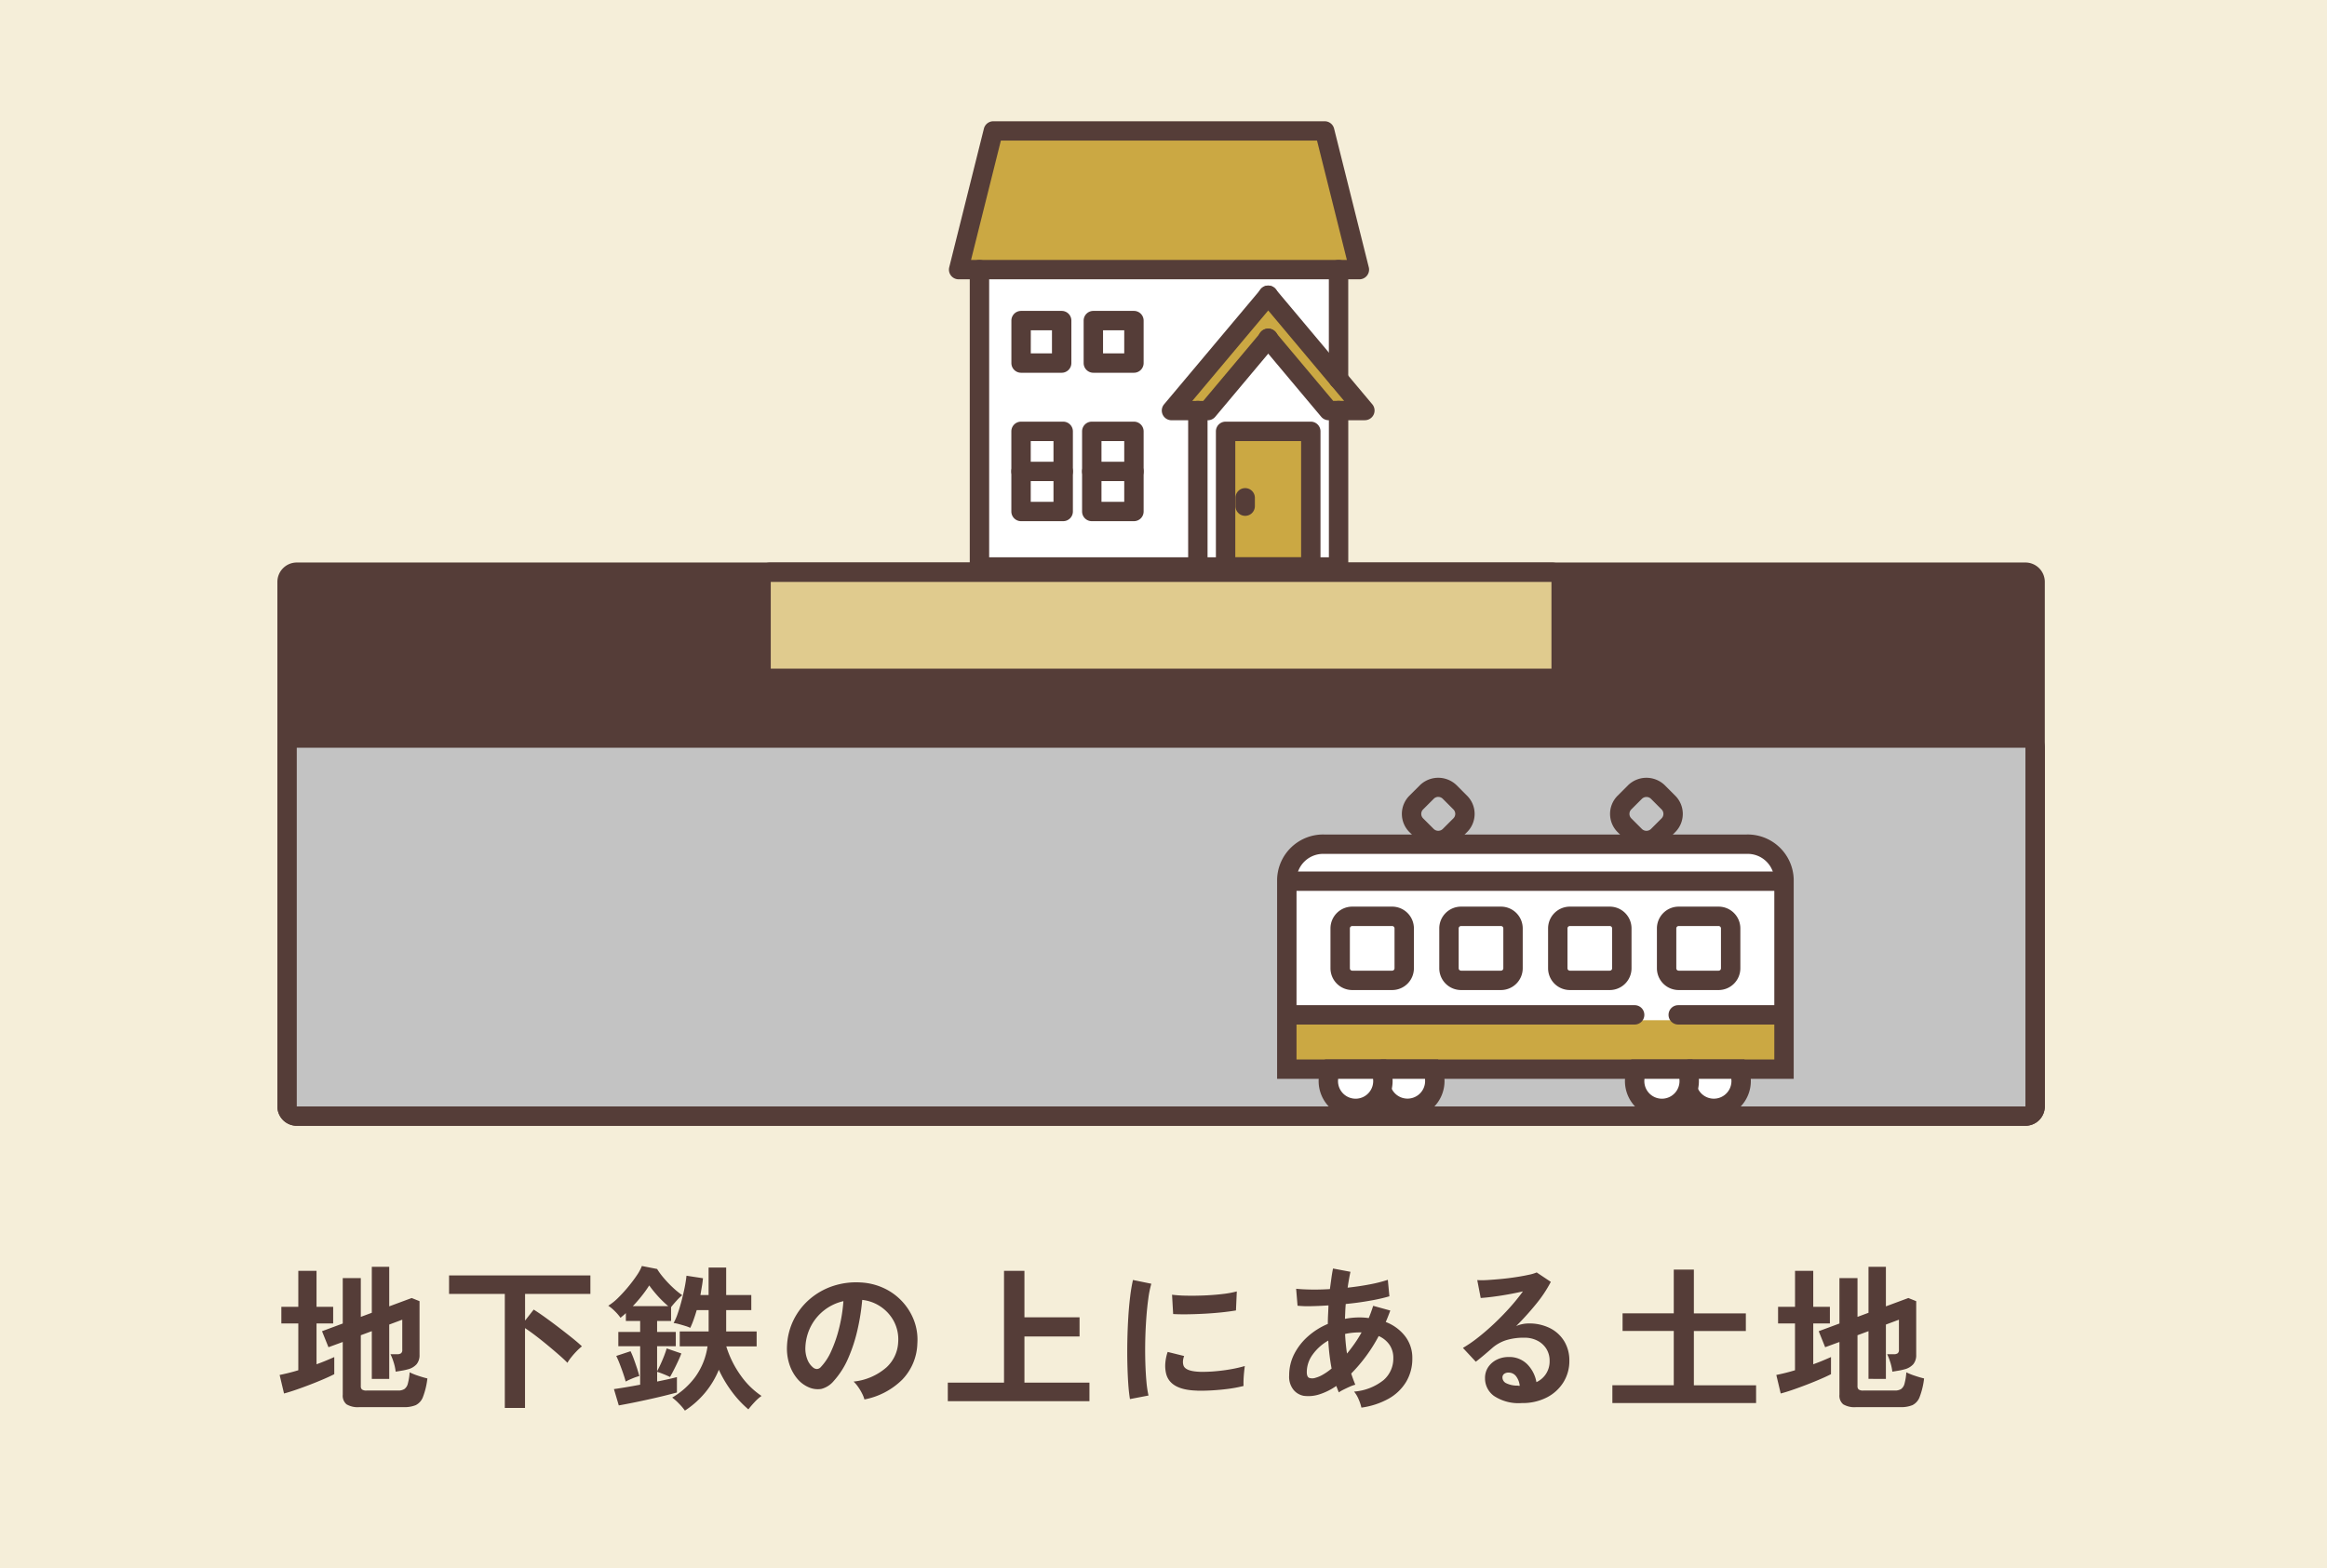 <svg xmlns="http://www.w3.org/2000/svg" width="222.277" height="149.834" viewBox="0 0 222.277 149.834">
  <g id="グループ_10248" data-name="グループ 10248" transform="translate(-458.908 -8201)">
    <path id="パス_85728" data-name="パス 85728" d="M0,0H222.277V149.834H0Z" transform="translate(458.908 8201)" fill="#f5eed9"/>
    <g id="グループ_9837" data-name="グループ 9837" transform="translate(549.55 8212.585)">
      <path id="パス_85050" data-name="パス 85050" d="M1312.107,1251.463l-5.688-6.778c-.012-.014-.028-.02-.04-.032s-.019-.029-.032-.04-.04-.019-.058-.032a.65.65,0,0,0-.1-.055.536.536,0,0,0-.11-.031.526.526,0,0,0-.1-.011.5.5,0,0,0-.116.012.623.623,0,0,0-.1.029.576.576,0,0,0-.1.056.4.4,0,0,0-.058.032.283.283,0,0,0-.032.04.309.309,0,0,0-.04.032l-9.238,11a.585.585,0,0,0,.448.96h1.934v13.775h-19.7v-27.24h33.134Z" transform="translate(-1275.475 -1228.423)" fill="#fff"/>
      <rect id="長方形_9196" data-name="長方形 9196" width="2.708" height="2.89" transform="translate(7.478 19.63)" fill="#fff"/>
      <rect id="長方形_9197" data-name="長方形 9197" width="2.708" height="2.89" transform="translate(14.379 19.63)" fill="#fff"/>
      <rect id="長方形_9198" data-name="長方形 9198" width="6.97" height="11.787" transform="translate(27.012 30.213)" fill="#cba843"/>
      <path id="パス_85051" data-name="パス 85051" d="M1312.13,1270.432h-1.482V1258.06a.583.583,0,0,0-.584-.584h-8.138a.584.584,0,0,0-.584.584v12.371h-1.481v-13.775h.362a.586.586,0,0,0,.447-.209L1306,1250.1l5.325,6.348a.588.588,0,0,0,.448.209h.362Z" transform="translate(-1275.498 -1228.431)" fill="#fff"/>
      <path id="パス_85052" data-name="パス 85052" d="M1312.038,1255.484l-5.6-6.673c-.012-.014-.028-.02-.04-.032s-.019-.029-.032-.041-.04-.019-.059-.031a.53.53,0,0,0-.1-.055.575.575,0,0,0-.107-.031.569.569,0,0,0-.109-.011.553.553,0,0,0-.109.011.6.6,0,0,0-.108.031.491.491,0,0,0-.1.055c-.019.012-.041.017-.059.031s-.02.028-.033.041-.028.018-.039.032l-5.6,6.673h-1.938l7.984-9.511,7.979,9.511Z" transform="translate(-1275.496 -1228.426)" fill="#cba843"/>
      <path id="パス_85053" data-name="パス 85053" d="M1280.169,1229.92h30.737l3.022,12.08h-36.781Z" transform="translate(-1275.473 -1228.409)" fill="#cba843"/>
      <rect id="長方形_9199" data-name="長方形 9199" width="2.856" height="2.659" transform="translate(14.231 34.041)" fill="#fff"/>
      <rect id="長方形_9200" data-name="長方形 9200" width="2.856" height="2.659" transform="translate(14.231 30.213)" fill="#fff"/>
      <rect id="長方形_9201" data-name="長方形 9201" width="2.857" height="2.659" transform="translate(7.473 34.041)" fill="#fff"/>
      <rect id="長方形_9202" data-name="長方形 9202" width="2.857" height="2.659" transform="translate(7.473 30.213)" fill="#fff"/>
      <path id="パス_85054" data-name="パス 85054" d="M1310.066,1271.95h-8.139a.925.925,0,0,1-.926-.926v-12.956a.926.926,0,0,1,.926-.927h8.139a.927.927,0,0,1,.926.927v12.956A.926.926,0,0,1,1310.066,1271.95Zm-7.213-1.852h6.287v-11.1h-6.287Z" transform="translate(-1275.499 -1228.439)" fill="#553d38"/>
      <path id="パス_85055" data-name="パス 85055" d="M1303.8,1266.147a.926.926,0,0,1-.927-.926v-.826a.927.927,0,0,1,1.853,0v.826A.926.926,0,0,1,1303.8,1266.147Z" transform="translate(-1275.501 -1228.446)" fill="#553d38"/>
      <path id="パス_85056" data-name="パス 85056" d="M1286.248,1252.457h-3.877a.925.925,0,0,1-.926-.926v-4.057a.926.926,0,0,1,.926-.927h3.877a.926.926,0,0,1,.926.927v4.057A.926.926,0,0,1,1286.248,1252.457Zm-2.951-1.852h2.024V1248.4H1283.3Z" transform="translate(-1275.478 -1228.427)" fill="#553d38"/>
      <path id="パス_85057" data-name="パス 85057" d="M1293.157,1252.457h-3.877a.926.926,0,0,1-.926-.926v-4.057a.926.926,0,0,1,.926-.927h3.877a.926.926,0,0,1,.926.927v4.057A.925.925,0,0,1,1293.157,1252.457Zm-2.95-1.852h2.024V1248.4h-2.024Z" transform="translate(-1275.485 -1228.427)" fill="#553d38"/>
      <path id="パス_85058" data-name="パス 85058" d="M1315.234,1256.992h-3.459a.923.923,0,0,1-.709-.331l-5.774-6.881a.926.926,0,1,1,1.417-1.191l5.5,6.551h1.041l-7.956-9.484a.925.925,0,1,1,1.417-1.189l9.234,11a.926.926,0,0,1-.709,1.521Z" transform="translate(-1275.504 -1228.425)" fill="#553d38"/>
      <path id="パス_85059" data-name="パス 85059" d="M1300.217,1256.992h-3.464a.926.926,0,0,1-.709-1.521l9.238-11a.926.926,0,1,1,1.417,1.192l-7.96,9.482h1.046l5.5-6.551a.926.926,0,1,1,1.417,1.191l-5.773,6.881A.925.925,0,0,1,1300.217,1256.992Z" transform="translate(-1275.493 -1228.424)" fill="#553d38"/>
      <path id="パス_85060" data-name="パス 85060" d="M1312.69,1271.932h-34.3a.925.925,0,0,1-.926-.926V1242.6a.926.926,0,1,1,1.852,0v27.481h32.451v-14.018a.926.926,0,1,1,1.852,0v14.943A.926.926,0,0,1,1312.69,1271.932Z" transform="translate(-1275.473 -1228.422)" fill="#553d38"/>
      <path id="パス_85061" data-name="パス 85061" d="M1312.728,1253.993a.925.925,0,0,1-.926-.926V1242.6a.926.926,0,0,1,1.852,0v10.467A.926.926,0,0,1,1312.728,1253.993Z" transform="translate(-1275.511 -1228.422)" fill="#553d38"/>
      <path id="パス_85062" data-name="パス 85062" d="M1314.675,1243.509H1276.4a.926.926,0,0,1-.9-1.151l3.313-13.249a.926.926,0,0,1,.9-.7h31.65a.926.926,0,0,1,.9.7l3.314,13.249a.926.926,0,0,1-.9,1.151Zm-37.091-1.853h35.9l-2.851-11.4h-30.2Z" transform="translate(-1275.471 -1228.407)" fill="#553d38"/>
      <path id="パス_85063" data-name="パス 85063" d="M1293.157,1266.65h-4.026a.925.925,0,0,1-.926-.926v-7.656a.926.926,0,0,1,.926-.927h4.026a.926.926,0,0,1,.926.927v7.656A.925.925,0,0,1,1293.157,1266.65Zm-3.1-1.852h2.174v-5.8h-2.174Z" transform="translate(-1275.485 -1228.439)" fill="#553d38"/>
      <path id="パス_85064" data-name="パス 85064" d="M1293.157,1262.826h-4.026a.926.926,0,0,1,0-1.853h4.026a.926.926,0,0,1,0,1.853Z" transform="translate(-1275.485 -1228.443)" fill="#553d38"/>
      <path id="パス_85065" data-name="パス 85065" d="M1286.392,1266.65h-4.026a.926.926,0,0,1-.926-.926v-7.656a.927.927,0,0,1,.926-.927h4.026a.927.927,0,0,1,.926.927v7.656A.926.926,0,0,1,1286.392,1266.65Zm-3.1-1.852h2.173v-5.8h-2.173Z" transform="translate(-1275.477 -1228.439)" fill="#553d38"/>
      <path id="パス_85066" data-name="パス 85066" d="M1286.392,1262.826h-4.026a.926.926,0,0,1,0-1.853h4.026a.926.926,0,0,1,0,1.853Z" transform="translate(-1275.477 -1228.443)" fill="#553d38"/>
      <path id="パス_85067" data-name="パス 85067" d="M1299.274,1271.947a.925.925,0,0,1-.926-.926v-14.943a.926.926,0,1,1,1.852,0v14.943A.926.926,0,0,1,1299.274,1271.947Z" transform="translate(-1275.496 -1228.437)" fill="#553d38"/>
    </g>
    <path id="パス_85729" data-name="パス 85729" d="M1.854,0H166.972a1.854,1.854,0,0,1,1.854,1.854V51.962a1.854,1.854,0,0,1-1.854,1.854H1.854A1.854,1.854,0,0,1,0,51.962V1.854A1.854,1.854,0,0,1,1.854,0Z" transform="translate(485.404 8254.745)" fill="#553d38"/>
    <g id="パス_83795" data-name="パス 83795" transform="translate(485.404 8270.59)" style="isolation: isolate">
      <rect id="長方形_9204" data-name="長方形 9204" width="166.974" height="36.12" rx="0.927" transform="translate(0.926 0.926)" fill="#c3c3c3"/>
      <path id="パス_85068" data-name="パス 85068" d="M1378.228,1288.328V1322.6H1213.106v-34.268h165.122m0-1.852H1213.106a1.852,1.852,0,0,0-1.852,1.852V1322.6a1.852,1.852,0,0,0,1.852,1.852h165.122a1.853,1.853,0,0,0,1.853-1.852v-34.268a1.853,1.853,0,0,0-1.853-1.852Z" transform="translate(-1211.254 -1286.476)" fill="#553d38"/>
    </g>
    <g id="パス_83795-2" data-name="パス 83795" transform="translate(530.68 8254.747)" style="isolation: isolate">
      <rect id="長方形_9205" data-name="長方形 9205" width="76.425" height="10.141" rx="0.927" transform="translate(0.926 0.926)" fill="#e0cb8e"/>
      <path id="パス_85069" data-name="パス 85069" d="M1333.005,1272.468v8.289h-74.573v-8.289h74.573m0-1.852h-74.573a1.852,1.852,0,0,0-1.852,1.852v8.289a1.852,1.852,0,0,0,1.852,1.852h74.573a1.852,1.852,0,0,0,1.852-1.852v-8.289a1.852,1.852,0,0,0-1.852-1.852Z" transform="translate(-1256.58 -1270.616)" fill="#553d38"/>
    </g>
    <path id="パス_85730" data-name="パス 85730" d="M-70.913.87A2.11,2.11,0,0,1-72.143.6a1.071,1.071,0,0,1-.36-.915v-5.04l-1.365.5-.615-1.53,1.98-.735V-11.46h1.725v3.705l1.05-.39V-12.54h1.665v3.78l2.145-.795.75.3v5.13a1.361,1.361,0,0,1-.278.892,1.674,1.674,0,0,1-.877.5,4.965,4.965,0,0,1-.518.113q-.308.053-.607.1a4.74,4.74,0,0,0-.225-.99,5.073,5.073,0,0,0-.27-.675h.63a.628.628,0,0,0,.375-.09.39.39,0,0,0,.12-.33v-2.88l-1.245.465v5.19h-1.665V-6.39l-1.05.39v4.86a.407.407,0,0,0,.112.323.71.71,0,0,0,.443.1h3a1.1,1.1,0,0,0,.607-.142.9.9,0,0,0,.33-.518,5.649,5.649,0,0,0,.173-1.08,5.69,5.69,0,0,0,.795.322q.51.173.9.263a7.277,7.277,0,0,1-.42,1.762,1.42,1.42,0,0,1-.69.788A2.86,2.86,0,0,1-66.683.87Zm-7.2-1.305-.42-1.77q.375-.075.833-.187t.952-.263v-4.47h-1.62v-1.59h1.62V-12.15h1.74v3.435h1.59v1.59h-1.59v3.9q.5-.18.93-.36t.765-.33V-2.28q-.375.195-.982.458T-75.6-1.29q-.7.27-1.365.5T-78.113-.435Zm21.09,1.38V-9.945h-5.325v-1.77h13.5v1.77h-6.24V-7.4l.825-1.05q.5.315,1.125.765t1.283.953q.653.5,1.237.967t.96.825a5.508,5.508,0,0,0-.5.458q-.27.277-.51.577a4.132,4.132,0,0,0-.375.54q-.285-.3-.773-.727t-1.065-.907q-.577-.48-1.155-.923t-1.057-.757V.945Zm17.2.255A5.111,5.111,0,0,0-40.38.54a5.619,5.619,0,0,0-.653-.585A7.3,7.3,0,0,0-38.843-2a6.59,6.59,0,0,0,1.185-2.94h-2.655V-6.36h2.76V-8.4h-1.14q-.135.465-.292.907a8.233,8.233,0,0,1-.323.787,3.162,3.162,0,0,0-.472-.18q-.292-.09-.592-.173A4.026,4.026,0,0,0-40.9-7.17a5.179,5.179,0,0,0,.405-.938q.2-.577.368-1.23t.292-1.268q.12-.615.165-1.08l1.575.24q-.03.36-.1.765t-.143.84h.78v-2.625h1.68V-9.84h2.4V-8.4h-2.4v2.04h2.91v1.425h-2.9a9.613,9.613,0,0,0,1.365,2.76A7.638,7.638,0,0,0-32.5-.2,4.148,4.148,0,0,0-33.173.4a8.842,8.842,0,0,0-.585.683A10.037,10.037,0,0,1-35.333-.608,11.5,11.5,0,0,1-36.578-2.7a8.473,8.473,0,0,1-1.29,2.16A8.611,8.611,0,0,1-39.818,1.2Zm-6.315-.5L-46.6-.855q.345-.045,1.028-.157t1.477-.262V-4.95h-2.085V-6.315h2.085v-1.05h-1.365v-.75q-.12.12-.255.232t-.255.217a4.5,4.5,0,0,0-.532-.622,4.033,4.033,0,0,0-.638-.532,5.173,5.173,0,0,0,.945-.758,13.919,13.919,0,0,0,.96-1.05q.465-.562.818-1.087a4.33,4.33,0,0,0,.487-.9l1.455.285a6.76,6.76,0,0,0,.622.847,10.632,10.632,0,0,0,.87.915,7.934,7.934,0,0,0,.907.742,5.252,5.252,0,0,0-.547.533q-.308.338-.518.608v1.32h-1.335v1.05h1.785V-4.95h-1.785v2.385q.15-.27.337-.675t.345-.817q.157-.413.232-.683l1.4.48q-.075.225-.27.652t-.42.87q-.225.443-.39.728-.24-.12-.593-.263t-.637-.233v.93q.6-.12,1.1-.233T-40.583-2v1.47q-.36.1-1.065.277t-1.537.36q-.833.187-1.62.345T-46.133.705Zm.66-2.28q-.09-.345-.248-.8t-.33-.9q-.172-.442-.322-.742l1.365-.45a7.423,7.423,0,0,1,.315.75q.165.45.307.885t.218.735a5.717,5.717,0,0,0-.705.247Q-45.248-1.7-45.473-1.575Zm.675-7.2h3.39a10.354,10.354,0,0,1-.93-.892,11.894,11.894,0,0,1-.885-1.087,10.8,10.8,0,0,1-.683.96A13.026,13.026,0,0,1-44.8-8.775ZM-22.673.135a2.885,2.885,0,0,0-.225-.57,4.89,4.89,0,0,0-.382-.637,3.233,3.233,0,0,0-.427-.5A5.643,5.643,0,0,0-20.58-2.918,3.466,3.466,0,0,0-19.448-5.34a3.7,3.7,0,0,0-.405-1.98A3.87,3.87,0,0,0-21.12-8.73a3.865,3.865,0,0,0-1.763-.645,21.035,21.035,0,0,1-.45,2.85,14.925,14.925,0,0,1-.892,2.73A7.874,7.874,0,0,1-25.6-1.635,2.273,2.273,0,0,1-26.79-.87a2.139,2.139,0,0,1-1.222-.165,2.918,2.918,0,0,1-1.11-.855,4.135,4.135,0,0,1-.735-1.388,4.843,4.843,0,0,1-.21-1.717,6.255,6.255,0,0,1,.645-2.5,6.277,6.277,0,0,1,1.53-1.958,6.567,6.567,0,0,1,2.2-1.245,7.06,7.06,0,0,1,2.655-.345,5.97,5.97,0,0,1,2.145.51,5.594,5.594,0,0,1,1.762,1.238,5.584,5.584,0,0,1,1.17,1.823A5.192,5.192,0,0,1-17.618-5.2a5.173,5.173,0,0,1-1.44,3.442A6.987,6.987,0,0,1-22.673.135Zm-4.875-3.03a.578.578,0,0,0,.345.12.519.519,0,0,0,.36-.18,5.294,5.294,0,0,0,1-1.53A12.437,12.437,0,0,0-25.08-6.72a14.867,14.867,0,0,0,.4-2.535,4.628,4.628,0,0,0-1.837.87,4.645,4.645,0,0,0-1.267,1.523,4.765,4.765,0,0,0-.525,1.957,2.825,2.825,0,0,0,.188,1.223A1.852,1.852,0,0,0-27.548-2.895ZM-14.708.3V-1.47h5.37V-12.15h1.95v4.44h5.265v1.83H-7.388v4.41h6.21V.3Zm17.4-.2Q2.587-.51,2.527-1.4t-.083-1.95q-.023-1.057,0-2.183t.09-2.2Q2.6-8.8,2.715-9.72a15.207,15.207,0,0,1,.263-1.56l1.755.36a9.36,9.36,0,0,0-.285,1.4q-.12.862-.195,1.89t-.1,2.108q-.023,1.08.007,2.1t.105,1.845A9.988,9.988,0,0,0,4.462-.24Zm6.375-.81q-2.6-.075-2.94-1.7a3.245,3.245,0,0,1-.06-.9,4.449,4.449,0,0,1,.225-1.095l1.575.39a1.658,1.658,0,0,0-.113.51,1.154,1.154,0,0,0,.053.4Q8-2.55,9.4-2.505a13.287,13.287,0,0,0,1.448-.053q.773-.067,1.515-.2a12.363,12.363,0,0,0,1.3-.3q-.03.21-.067.57t-.053.728q-.015.368,0,.607A12.822,12.822,0,0,1,12.03-.87q-.8.1-1.575.142T9.067-.705Zm-2.25-7.32L6.712-9.87a12.713,12.713,0,0,0,1.4.09q.825.015,1.717-.023t1.71-.135a9.314,9.314,0,0,0,1.358-.248L12.817-8.37q-.6.105-1.4.188T9.78-8.055Q8.932-8.01,8.16-8T6.817-8.025ZM24.8.915A4.228,4.228,0,0,0,24.548.15a2.915,2.915,0,0,0-.45-.765,5.137,5.137,0,0,0,2.82-1.1,2.719,2.719,0,0,0,.93-2.093,2.2,2.2,0,0,0-.368-1.283,2.44,2.44,0,0,0-1.028-.832A15.32,15.32,0,0,1,23.827-2.34q.09.285.188.548t.2.518a3.275,3.275,0,0,0-.54.195q-.3.135-.585.277a3.272,3.272,0,0,0-.45.263q-.06-.15-.12-.308t-.12-.308a6.023,6.023,0,0,1-1.6.8,3.405,3.405,0,0,1-1.515.143,1.659,1.659,0,0,1-.937-.533A1.974,1.974,0,0,1,17.9-2.16a4.44,4.44,0,0,1,.48-2.04,5.726,5.726,0,0,1,1.313-1.688,6.808,6.808,0,0,1,1.9-1.193q0-.45.023-.893t.038-.877q-.9.06-1.673.075A9.7,9.7,0,0,1,18.7-8.82l-.135-1.62q.585.06,1.425.075t1.8-.045q.075-.54.142-1.035t.157-.93l1.665.315q-.15.69-.27,1.515,1.11-.12,2.122-.315a13.1,13.1,0,0,0,1.718-.435l.15,1.575a16.624,16.624,0,0,1-1.86.42q-1.11.2-2.31.315-.03.345-.045.7l-.03.72a7.1,7.1,0,0,1,1.4-.135q.225,0,.442.015t.428.045q.12-.285.225-.578t.2-.592l1.635.45q-.105.285-.21.555t-.225.54A4.232,4.232,0,0,1,28.98-5.9,3.37,3.37,0,0,1,29.663-3.8a4.285,4.285,0,0,1-.593,2.258A4.555,4.555,0,0,1,27.39.068,7.369,7.369,0,0,1,24.8.915Zm-4.38-2.85a2.888,2.888,0,0,0,.7-.3,5.818,5.818,0,0,0,.833-.585q-.12-.63-.2-1.3T21.637-5.49a4.66,4.66,0,0,0-1.492,1.335,2.84,2.84,0,0,0-.562,1.665q0,.465.225.563A.952.952,0,0,0,20.423-1.935Zm3-2.31q.36-.435.72-.945a11.6,11.6,0,0,0,.675-1.08h-.2a6.521,6.521,0,0,0-.7.037,5.939,5.939,0,0,0-.675.112Q23.287-5.175,23.423-4.245ZM40.118.48A4.231,4.231,0,0,1,37.463-.2a2.068,2.068,0,0,1-.855-1.672,1.861,1.861,0,0,1,.315-1.1,2.115,2.115,0,0,1,.825-.7,2.475,2.475,0,0,1,1.1-.247,2.409,2.409,0,0,1,1.792.69,3.233,3.233,0,0,1,.877,1.71,2.168,2.168,0,0,0,.908-.78,2.207,2.207,0,0,0,.353-1.26,2.127,2.127,0,0,0-.3-1.125,2.151,2.151,0,0,0-.848-.787,2.649,2.649,0,0,0-1.267-.293,5.7,5.7,0,0,0-1.748.24,3.792,3.792,0,0,0-1.342.765q-.27.24-.713.615t-.832.675l-1.23-1.32a12.486,12.486,0,0,0,1.44-.99q.765-.6,1.545-1.335t1.485-1.522a19.539,19.539,0,0,0,1.26-1.553q-.645.15-1.4.285t-1.455.225q-.7.09-1.178.12l-.33-1.71a7.7,7.7,0,0,0,1.013-.007q.607-.038,1.313-.105t1.372-.172q.668-.1,1.2-.218A3.84,3.84,0,0,0,41.543-12l1.35.9a12.111,12.111,0,0,1-1.4,2.108A27.236,27.236,0,0,1,39.578-6.87a2.629,2.629,0,0,1,.57-.187,2.931,2.931,0,0,1,.615-.068,4.417,4.417,0,0,1,2.055.45,3.355,3.355,0,0,1,1.358,1.252,3.526,3.526,0,0,1,.487,1.868,3.818,3.818,0,0,1-.562,2.04A4.017,4.017,0,0,1,42.518-.06,5.059,5.059,0,0,1,40.118.48Zm-.195-1.65a1.807,1.807,0,0,0-.352-.915.889.889,0,0,0-.728-.345.67.67,0,0,0-.405.12.416.416,0,0,0-.165.36.611.611,0,0,0,.337.525,2.432,2.432,0,0,0,1.132.24.283.283,0,0,0,.09.015ZM48.772.48v-1.7h5.865v-5.19h-4.89v-1.68h4.89V-12.27h1.92v4.185h4.965v1.68H56.557v5.19H62.5V.48Zm23.28.39A2.11,2.11,0,0,1,70.822.6a1.071,1.071,0,0,1-.36-.915v-5.04l-1.365.5-.615-1.53,1.98-.735V-11.46h1.725v3.705l1.05-.39V-12.54H74.9v3.78l2.145-.795.75.3v5.13a1.361,1.361,0,0,1-.278.892,1.674,1.674,0,0,1-.877.5,4.965,4.965,0,0,1-.518.113q-.308.053-.607.1a4.74,4.74,0,0,0-.225-.99,5.073,5.073,0,0,0-.27-.675h.63a.628.628,0,0,0,.375-.09.39.39,0,0,0,.12-.33v-2.88L74.9-7.02v5.19H73.237V-6.39L72.187-6v4.86a.407.407,0,0,0,.112.323.71.71,0,0,0,.443.1h3a1.1,1.1,0,0,0,.607-.142.9.9,0,0,0,.33-.518,5.649,5.649,0,0,0,.173-1.08,5.69,5.69,0,0,0,.795.322q.51.173.9.263a7.277,7.277,0,0,1-.42,1.762,1.42,1.42,0,0,1-.69.788A2.86,2.86,0,0,1,76.282.87Zm-7.2-1.305-.42-1.77q.375-.075.833-.187t.952-.263v-4.47H64.6v-1.59h1.62V-12.15h1.74v3.435h1.59v1.59h-1.59v3.9q.5-.18.93-.36t.765-.33V-2.28q-.375.195-.982.458t-1.305.533q-.7.27-1.365.5T64.852-.435Z" transform="translate(564.151 8334.575)" fill="#553d38"/>
    <g id="グループ_9849" data-name="グループ 9849" transform="translate(580.899 8275.313)">
      <g id="グループ_9838" data-name="グループ 9838" transform="translate(0.927 6.346)">
        <path id="パス_85070" data-name="パス 85070" d="M1355.276,1319.051V1300.9a3.466,3.466,0,0,0-3.583-3.336h-40.326a3.466,3.466,0,0,0-3.583,3.336v18.156Z" transform="translate(-1307.783 -1297.559)" fill="#fff"/>
      </g>
      <g id="グループ_9848" data-name="グループ 9848">
        <rect id="長方形_9206" data-name="長方形 9206" width="47.278" height="4.319" transform="translate(1.094 23.163)" fill="#cba843"/>
        <g id="グループ_9839" data-name="グループ 9839" transform="translate(0 5.42)">
          <path id="パス_85071" data-name="パス 85071" d="M1356.2,1319.977h-49.345v-19.083a4.4,4.4,0,0,1,4.51-4.262h40.325a4.4,4.4,0,0,1,4.51,4.262Zm-47.492-1.853h45.64v-17.23a2.545,2.545,0,0,0-2.657-2.409h-40.325a2.545,2.545,0,0,0-2.657,2.409Z" transform="translate(-1306.855 -1296.632)" fill="#553d38"/>
        </g>
        <path id="パス_85072" data-name="パス 85072" d="M1317.849,1311.5h-3.812a2.082,2.082,0,0,1-2.079-2.08v-3.811a2.081,2.081,0,0,1,2.079-2.079h3.812a2.081,2.081,0,0,1,2.079,2.079v3.811A2.081,2.081,0,0,1,1317.849,1311.5Zm-3.812-6.117a.226.226,0,0,0-.226.227v3.811a.227.227,0,0,0,.226.228h3.812a.228.228,0,0,0,.227-.228v-3.811a.227.227,0,0,0-.227-.227Z" transform="translate(-1306.861 -1291.219)" fill="#553d38"/>
        <path id="パス_85073" data-name="パス 85073" d="M1328.253,1311.5h-3.812a2.081,2.081,0,0,1-2.079-2.08v-3.811a2.08,2.08,0,0,1,2.079-2.079h3.812a2.081,2.081,0,0,1,2.08,2.079v3.811A2.082,2.082,0,0,1,1328.253,1311.5Zm-3.812-6.117a.228.228,0,0,0-.227.227v3.811a.228.228,0,0,0,.227.228h3.812a.228.228,0,0,0,.227-.228v-3.811a.227.227,0,0,0-.227-.227Z" transform="translate(-1306.872 -1291.219)" fill="#553d38"/>
        <path id="パス_85074" data-name="パス 85074" d="M1338.658,1311.5h-3.811a2.082,2.082,0,0,1-2.08-2.08v-3.811a2.082,2.082,0,0,1,2.08-2.079h3.811a2.081,2.081,0,0,1,2.08,2.079v3.811A2.081,2.081,0,0,1,1338.658,1311.5Zm-3.811-6.117a.227.227,0,0,0-.227.227v3.811a.227.227,0,0,0,.227.228h3.811a.228.228,0,0,0,.228-.228v-3.811a.228.228,0,0,0-.228-.227Z" transform="translate(-1306.884 -1291.219)" fill="#553d38"/>
        <path id="パス_85075" data-name="パス 85075" d="M1349.065,1311.5h-3.812a2.081,2.081,0,0,1-2.079-2.08v-3.811a2.081,2.081,0,0,1,2.079-2.079h3.812a2.08,2.08,0,0,1,2.079,2.079v3.811A2.081,2.081,0,0,1,1349.065,1311.5Zm-3.812-6.117a.227.227,0,0,0-.227.227v3.811a.228.228,0,0,0,.227.228h3.812a.227.227,0,0,0,.227-.228v-3.811a.227.227,0,0,0-.227-.227Z" transform="translate(-1306.895 -1291.219)" fill="#553d38"/>
        <path id="パス_85076" data-name="パス 85076" d="M1322.259,1298.132a2.438,2.438,0,0,1-1.737-.72l-1.018-1.017a2.46,2.46,0,0,1,0-3.476l1.018-1.017a2.515,2.515,0,0,1,3.475,0l1.017,1.018a2.456,2.456,0,0,1,0,3.475l-1.017,1.017A2.44,2.44,0,0,1,1322.259,1298.132Zm0-5.1a.6.6,0,0,0-.427.177l-1.018,1.018a.605.605,0,0,0,0,.855l1.018,1.018a.62.62,0,0,0,.856,0l1.017-1.017a.6.6,0,0,0,0-.856l-1.017-1.018A.6.6,0,0,0,1322.259,1293.035Z" transform="translate(-1306.868 -1291.206)" fill="#553d38"/>
        <path id="パス_85077" data-name="パス 85077" d="M1342.168,1298.132a2.445,2.445,0,0,1-1.738-.719h0l-1.018-1.017a2.46,2.46,0,0,1,0-3.475l1.018-1.018a2.517,2.517,0,0,1,3.476,0l1.017,1.018a2.461,2.461,0,0,1,0,3.475l-1.017,1.017A2.44,2.44,0,0,1,1342.168,1298.132Zm-.428-2.03a.621.621,0,0,0,.857,0l1.017-1.017a.607.607,0,0,0,0-.856l-1.017-1.018a.621.621,0,0,0-.857,0l-1.018,1.017a.607.607,0,0,0,0,.856Z" transform="translate(-1306.89 -1291.206)" fill="#553d38"/>
        <path id="パス_85078" data-name="パス 85078" d="M1341.007,1314.807H1308.07a.926.926,0,0,1,0-1.852h32.937a.926.926,0,0,1,0,1.852Z" transform="translate(-1306.855 -1291.23)" fill="#553d38"/>
        <path id="パス_85079" data-name="パス 85079" d="M1355.268,1314.807h-10.056a.926.926,0,0,1,0-1.852h10.056a.926.926,0,1,1,0,1.852Z" transform="translate(-1306.896 -1291.23)" fill="#553d38"/>
        <g id="グループ_9840" data-name="グループ 9840" transform="translate(4.892 27.839)">
          <path id="パス_85080" data-name="パス 85080" d="M1311.752,1320.215a2.606,2.606,0,1,0,4.948-1.14h-4.683A2.6,2.6,0,0,0,1311.752,1320.215Z" transform="translate(-1311.752 -1319.075)" fill="#fff"/>
        </g>
        <g id="グループ_9841" data-name="グループ 9841" transform="translate(10.028 27.839)">
          <path id="パス_85081" data-name="パス 85081" d="M1316.894,1321.16a2.606,2.606,0,1,0,4.772-2.085h-4.683" transform="translate(-1316.894 -1319.075)" fill="#fff"/>
        </g>
        <g id="グループ_9842" data-name="グループ 9842" transform="translate(34.151 27.839)">
          <path id="パス_85082" data-name="パス 85082" d="M1341.044,1320.215a2.607,2.607,0,1,0,4.947-1.14h-4.683A2.6,2.6,0,0,0,1341.044,1320.215Z" transform="translate(-1341.044 -1319.075)" fill="#fff"/>
        </g>
        <g id="グループ_9843" data-name="グループ 9843" transform="translate(39.288 27.839)">
          <path id="パス_85083" data-name="パス 85083" d="M1346.186,1321.16a2.606,2.606,0,1,0,4.772-2.085h-4.683" transform="translate(-1346.186 -1319.075)" fill="#fff"/>
        </g>
        <g id="グループ_9844" data-name="グループ 9844" transform="translate(3.966 26.913)">
          <path id="パス_85084" data-name="パス 85084" d="M1314.357,1323.747a3.536,3.536,0,0,1-3.532-3.533,3.5,3.5,0,0,1,.359-1.545l.254-.521h5.84l.254.521a3.5,3.5,0,0,1,.359,1.545A3.536,3.536,0,0,1,1314.357,1323.747Zm-1.666-3.746a1.634,1.634,0,0,0-.014.213,1.68,1.68,0,1,0,3.346-.213Z" transform="translate(-1310.825 -1318.148)" fill="#553d38"/>
        </g>
        <g id="グループ_9845" data-name="グループ 9845" transform="translate(9.102 26.913)">
          <path id="パス_85085" data-name="パス 85085" d="M1319.323,1323.747a3.555,3.555,0,0,1-3.293-2.252.926.926,0,1,1,1.726-.67,1.682,1.682,0,0,0,3.234-.823h-4.009a.927.927,0,1,1,0-1.853h5.261l.253.521a3.5,3.5,0,0,1,.361,1.545A3.537,3.537,0,0,1,1319.323,1323.747Z" transform="translate(-1315.967 -1318.148)" fill="#553d38"/>
        </g>
        <g id="グループ_9846" data-name="グループ 9846" transform="translate(33.225 26.913)">
          <path id="パス_85086" data-name="パス 85086" d="M1343.65,1323.747a3.536,3.536,0,0,1-3.533-3.533,3.5,3.5,0,0,1,.359-1.545l.254-.521h5.84l.254.521a3.5,3.5,0,0,1,.359,1.545A3.536,3.536,0,0,1,1343.65,1323.747Zm-1.667-3.746a1.68,1.68,0,1,0,3.332,0Z" transform="translate(-1340.117 -1318.148)" fill="#553d38"/>
        </g>
        <g id="グループ_9847" data-name="グループ 9847" transform="translate(38.361 26.913)">
          <path id="パス_85087" data-name="パス 85087" d="M1348.615,1323.747a3.556,3.556,0,0,1-3.293-2.252.926.926,0,1,1,1.726-.67,1.681,1.681,0,0,0,3.247-.61,1.634,1.634,0,0,0-.013-.213h-4.008a.927.927,0,0,1,0-1.853h5.261l.253.521a3.5,3.5,0,0,1,.36,1.545A3.537,3.537,0,0,1,1348.615,1323.747Z" transform="translate(-1345.259 -1318.148)" fill="#553d38"/>
        </g>
        <path id="パス_85088" data-name="パス 85088" d="M1355.11,1302.021h-46.726a.927.927,0,1,1,0-1.853h46.726a.927.927,0,0,1,0,1.853Z" transform="translate(-1306.856 -1291.215)" fill="#553d38"/>
      </g>
    </g>
  </g>
</svg>
